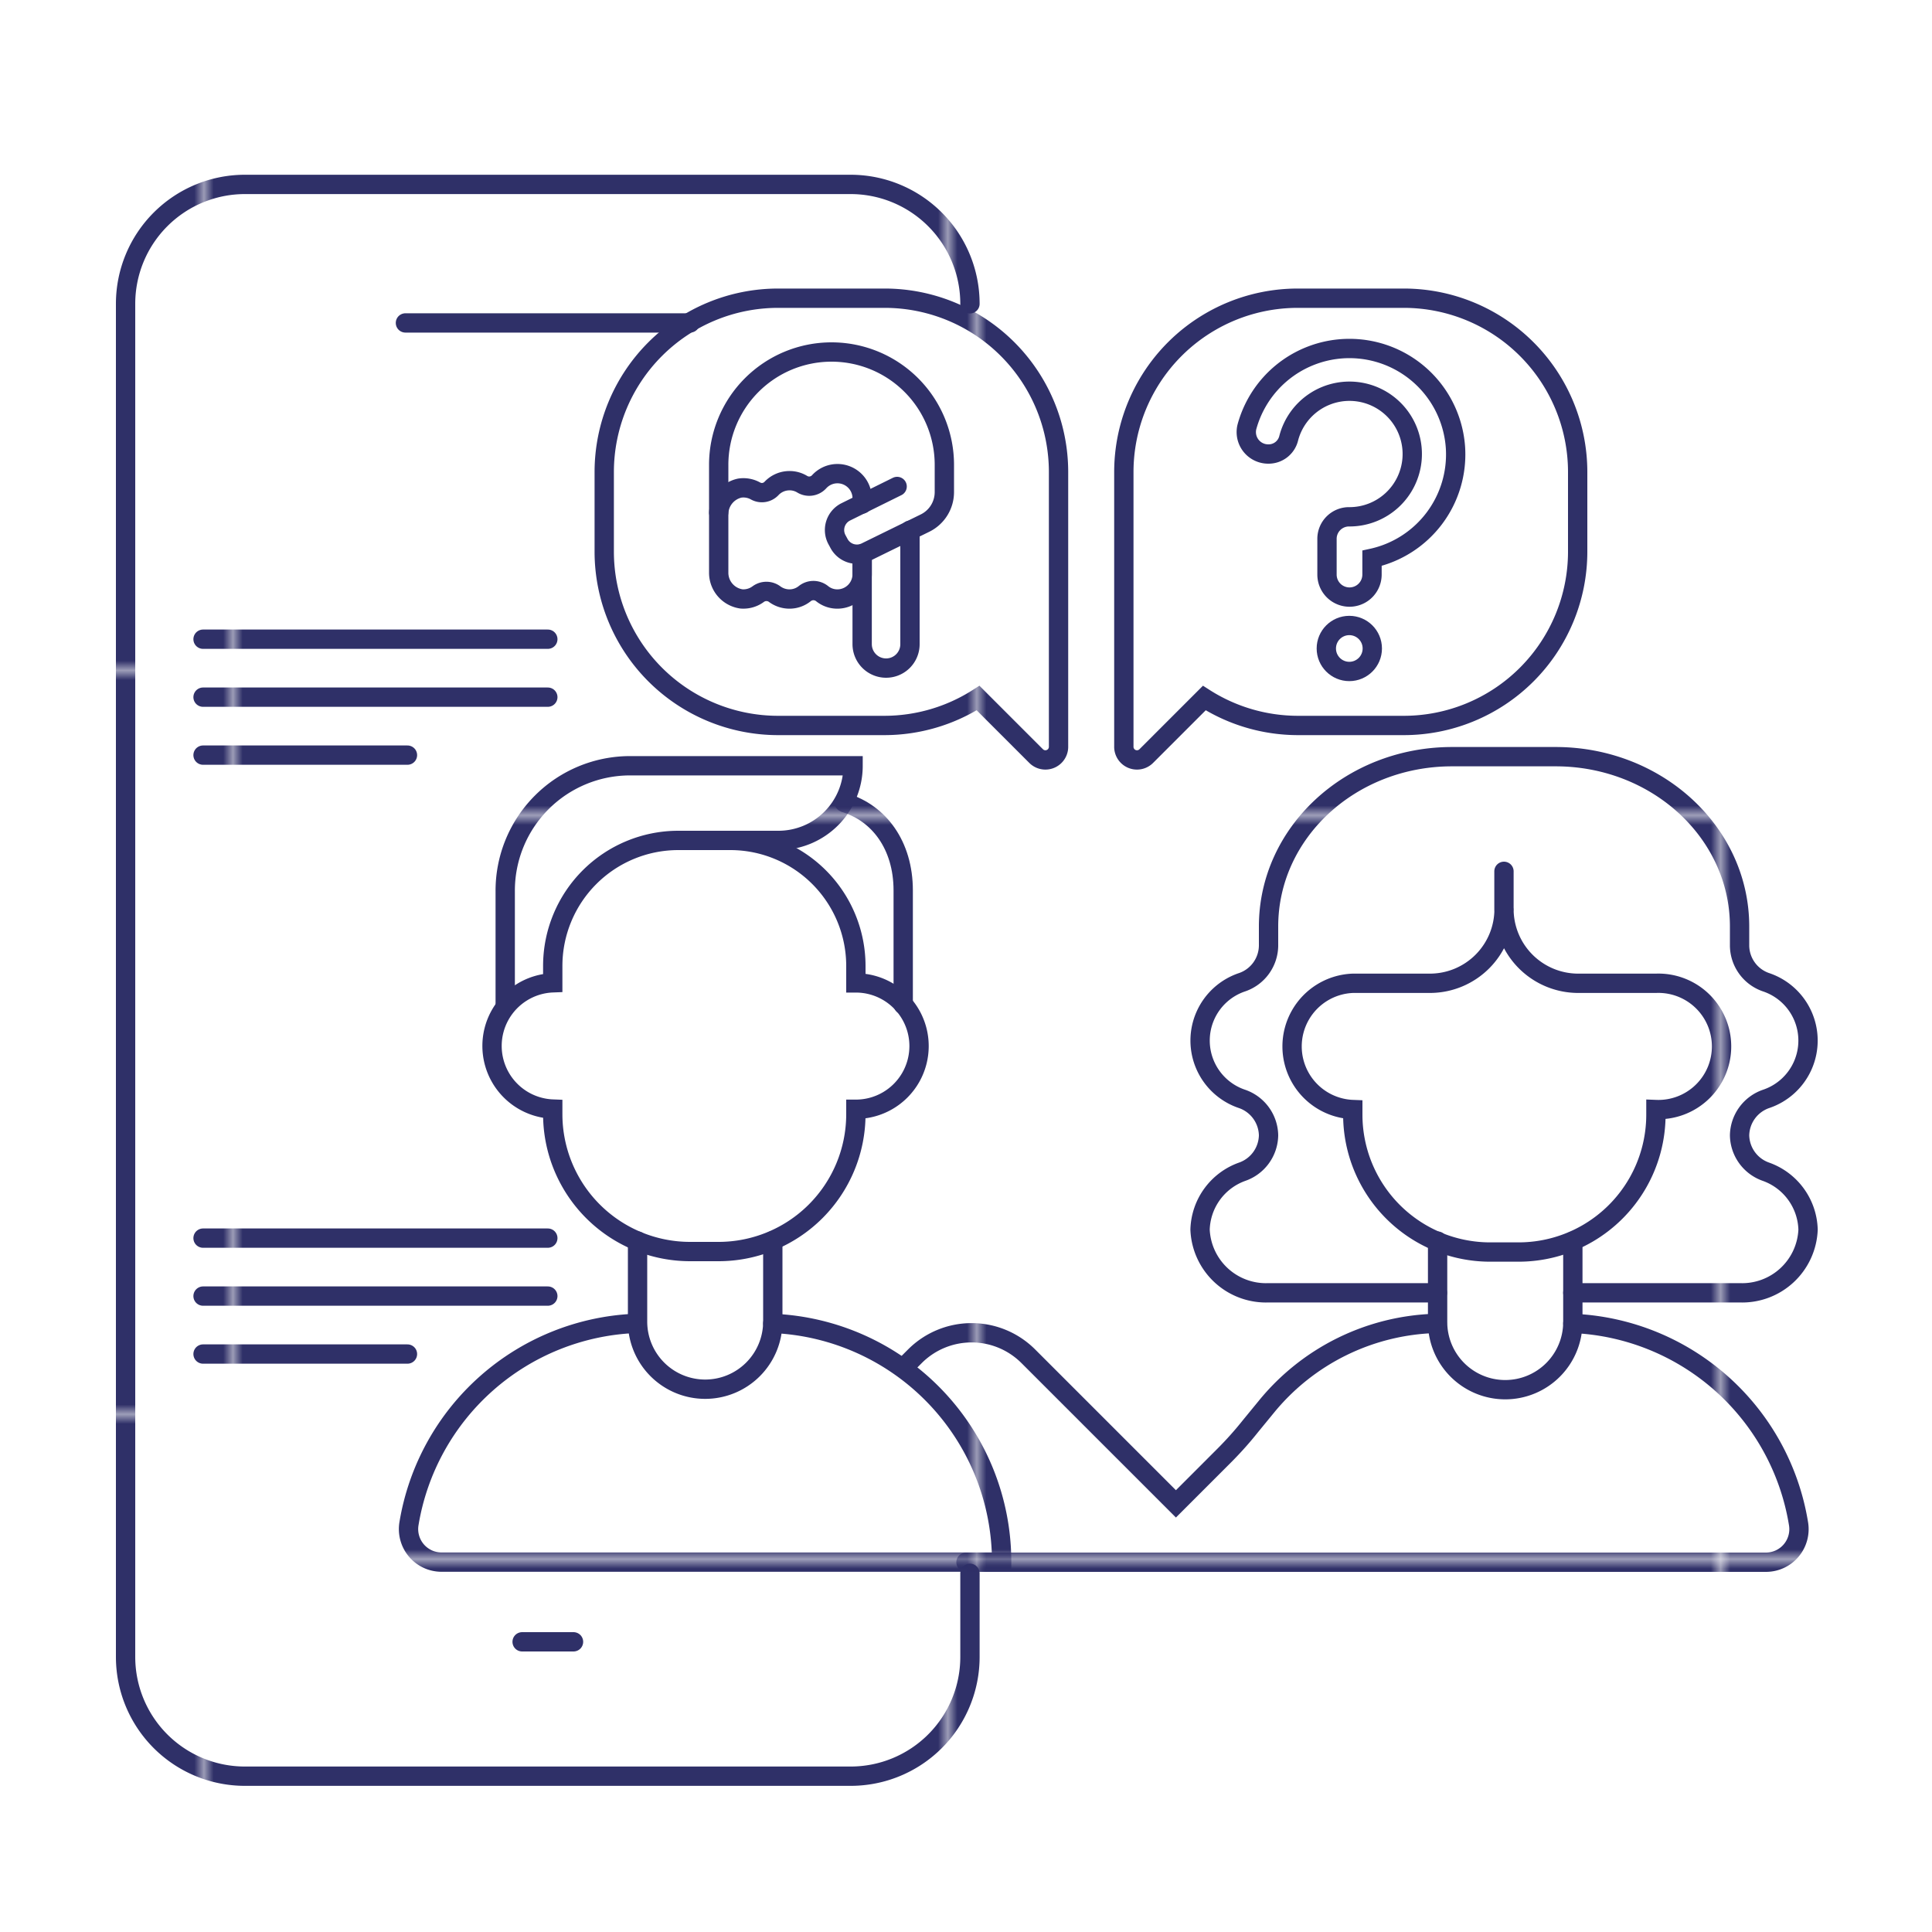 <svg xmlns="http://www.w3.org/2000/svg" xmlns:xlink="http://www.w3.org/1999/xlink" viewBox="0 0 200 200"><defs><style>.cls-1,.cls-3,.cls-4{fill:none;}.cls-2{fill:#2f3068;}.cls-3,.cls-4{stroke-linecap:round;stroke-width:2px;}.cls-3{stroke-linejoin:round;stroke:url(#New_Pattern_Swatch_8);}.cls-4{stroke-miterlimit:10;stroke:url(#New_Pattern_Swatch_8-7);}</style><pattern id="New_Pattern_Swatch_8" data-name="New Pattern Swatch 8" width="76.48" height="76.48" patternTransform="translate(21.61 -7.1)" patternUnits="userSpaceOnUse" viewBox="0 0 76.48 76.48"><rect class="cls-1" width="76.48" height="76.48"/><rect class="cls-2" width="76.48" height="76.48"/></pattern><pattern id="New_Pattern_Swatch_8-7" data-name="New Pattern Swatch 8" width="76.48" height="76.48" patternTransform="translate(24.61 7.9)" patternUnits="userSpaceOnUse" viewBox="0 0 76.48 76.48"><rect class="cls-1" width="76.48" height="76.48"/><rect class="cls-2" width="76.48" height="76.48"/></pattern></defs><g id="Layer_38" data-name="Layer 38"><path class="cls-3" d="M100.41,31.45A12.36,12.36,0,0,0,88.05,19.09H25.37A12.36,12.36,0,0,0,13,31.45V171.52a12.35,12.35,0,0,0,12.36,12.35H88.05a12.35,12.35,0,0,0,12.36-12.35v-8.65"/><line class="cls-3" x1="41.97" y1="33.43" x2="71.44" y2="33.43"/><line class="cls-3" x1="54.05" y1="169.96" x2="59.37" y2="169.96"/><g id="talk_to_someone" data-name="talk to someone"><path class="cls-4" d="M88.6,101.75V100a13,13,0,0,0-13-13H70.22a13,13,0,0,0-13,13v1.74a6.54,6.54,0,0,0,0,13.07v.53a14.22,14.22,0,0,0,14.21,14.22h2.95A14.22,14.22,0,0,0,88.6,115.36v-.53a6.54,6.54,0,0,0,0-13.08Z"/><path class="cls-4" d="M72,87h8.58a7.73,7.73,0,0,0,7.73-7.73H65.23A12.93,12.93,0,0,0,52.3,92.22v11.87"/><path class="cls-4" d="M93.5,104V92.18c0-4.71-2.53-8-6-9.06l-.12-.06"/><path class="cls-4" d="M80,128.43v8.38a7,7,0,0,1-7,7h0a7,7,0,0,1-7-7v-8.34"/><path class="cls-4" d="M65.93,137h-.18a24.78,24.78,0,0,0-23.41,20.71,3.42,3.42,0,0,0,3.35,4h58A24.71,24.71,0,0,0,80,137"/><path class="cls-4" d="M155.7,94.13a7.68,7.68,0,0,1-7.66,7.66l-8,0a6.54,6.54,0,0,0,0,13.07v.53a14.22,14.22,0,0,0,14.21,14.22h2.95a14.22,14.22,0,0,0,14.22-14.22v-.53a6.54,6.54,0,1,0,0-13.07h-8.07a7.69,7.69,0,0,1-7.66-7.66V90.2"/><path class="cls-4" d="M162.82,128.48v8.38a7,7,0,0,1-7,7h0a7,7,0,0,1-7-7v-8.38"/><path class="cls-4" d="M162.82,137a24.72,24.72,0,0,1,23.36,20.72,3.42,3.42,0,0,1-3.36,4H100"/><path class="cls-4" d="M148.77,137h-.18a23.47,23.47,0,0,0-17.49,8.62l-1.64,2a35.94,35.94,0,0,1-2.73,3.06l-5,5-15.28-15.28a8.3,8.3,0,0,0-11.74,0l-1.2,1.2"/><path class="cls-4" d="M162.82,133.83l13,0h4.26a6.83,6.83,0,0,0,7.09-6.54,6.56,6.56,0,0,0-4.38-6,4.07,4.07,0,0,1-2.71-3.76h0a4.07,4.07,0,0,1,2.71-3.76,6.37,6.37,0,0,0,0-12.1,4.05,4.05,0,0,1-2.71-3.76v-2c0-9.71-8.53-17.58-19.05-17.58H150.32c-10.52,0-19,7.87-19,17.58v2a4.05,4.05,0,0,1-2.71,3.76,6.37,6.37,0,0,0,0,12.1,4.07,4.07,0,0,1,2.71,3.76h0a4.07,4.07,0,0,1-2.71,3.76,6.56,6.56,0,0,0-4.38,6,6.83,6.83,0,0,0,7.09,6.54h17.48"/></g><circle class="cls-4" cx="139.68" cy="67.13" r="2.38"/><path class="cls-4" d="M150.67,46.34a11,11,0,0,0-21.59-2.15A2.27,2.27,0,0,0,131.27,47h.08a2.14,2.14,0,0,0,2.06-1.65,6.5,6.5,0,1,1,6.29,8.15h0a2.28,2.28,0,0,0-2.33,2.25v1.44h0v2.29a2.33,2.33,0,1,0,4.66,0V57.79A11,11,0,0,0,150.67,46.34Z"/><path class="cls-4" d="M134.38,30.87h10.94a18,18,0,0,1,18,18V57.1a18,18,0,0,1-18,18H134.38a18,18,0,0,1-9.71-2.84l-6,6a1.36,1.36,0,0,1-2.33-1V48.89A18,18,0,0,1,134.38,30.87Z"/><path class="cls-4" d="M91.55,30.87h-11a18,18,0,0,0-18,18V57.1a18,18,0,0,0,18,18h11a18,18,0,0,0,9.7-2.84l6,6a1.36,1.36,0,0,0,2.33-1V48.89A18,18,0,0,0,91.55,30.87Z"/><path class="cls-4" d="M94.2,54.89v11.8a2.47,2.47,0,0,1-2.48,2.47h0a2.48,2.48,0,0,1-2.47-2.48l0-9.33"/><path class="cls-4" d="M89.25,52.18v-.72a2.56,2.56,0,0,0-4.46-1.58,1.39,1.39,0,0,1-1.77.23,2.51,2.51,0,0,0-1.29-.35,2.56,2.56,0,0,0-1.85.79,1.36,1.36,0,0,1-1.66.28,2.56,2.56,0,0,0-1.65-.3,2.77,2.77,0,0,0-2.17,2.65v6.15A2.74,2.74,0,0,0,76.75,62a2.58,2.58,0,0,0,1.73-.49,1.43,1.43,0,0,1,1.72,0,2.59,2.59,0,0,0,1.52.5,2.52,2.52,0,0,0,1.59-.56,1.43,1.43,0,0,1,1.79,0,2.49,2.49,0,0,0,1.58.56,2.57,2.57,0,0,0,2.57-2.56V57.35"/><path class="cls-4" d="M74.4,53.05V48.13A11.68,11.68,0,0,1,86.08,36.44h0A11.68,11.68,0,0,1,97.76,48.13v2.8a3.58,3.58,0,0,1-2,3.22l-6.12,3a2.1,2.1,0,0,1-2.78-.88l-.21-.39A2.1,2.1,0,0,1,87.53,53l5.34-2.64"/><line class="cls-4" x1="21.02" y1="66.17" x2="56.71" y2="66.17"/><line class="cls-4" x1="21.02" y1="72.17" x2="56.71" y2="72.17"/><line class="cls-4" x1="21.02" y1="78.17" x2="42.18" y2="78.17"/><line class="cls-4" x1="21.02" y1="128.17" x2="56.71" y2="128.17"/><line class="cls-4" x1="21.02" y1="134.17" x2="56.71" y2="134.17"/><line class="cls-4" x1="21.02" y1="140.17" x2="42.18" y2="140.17"/></g></svg>